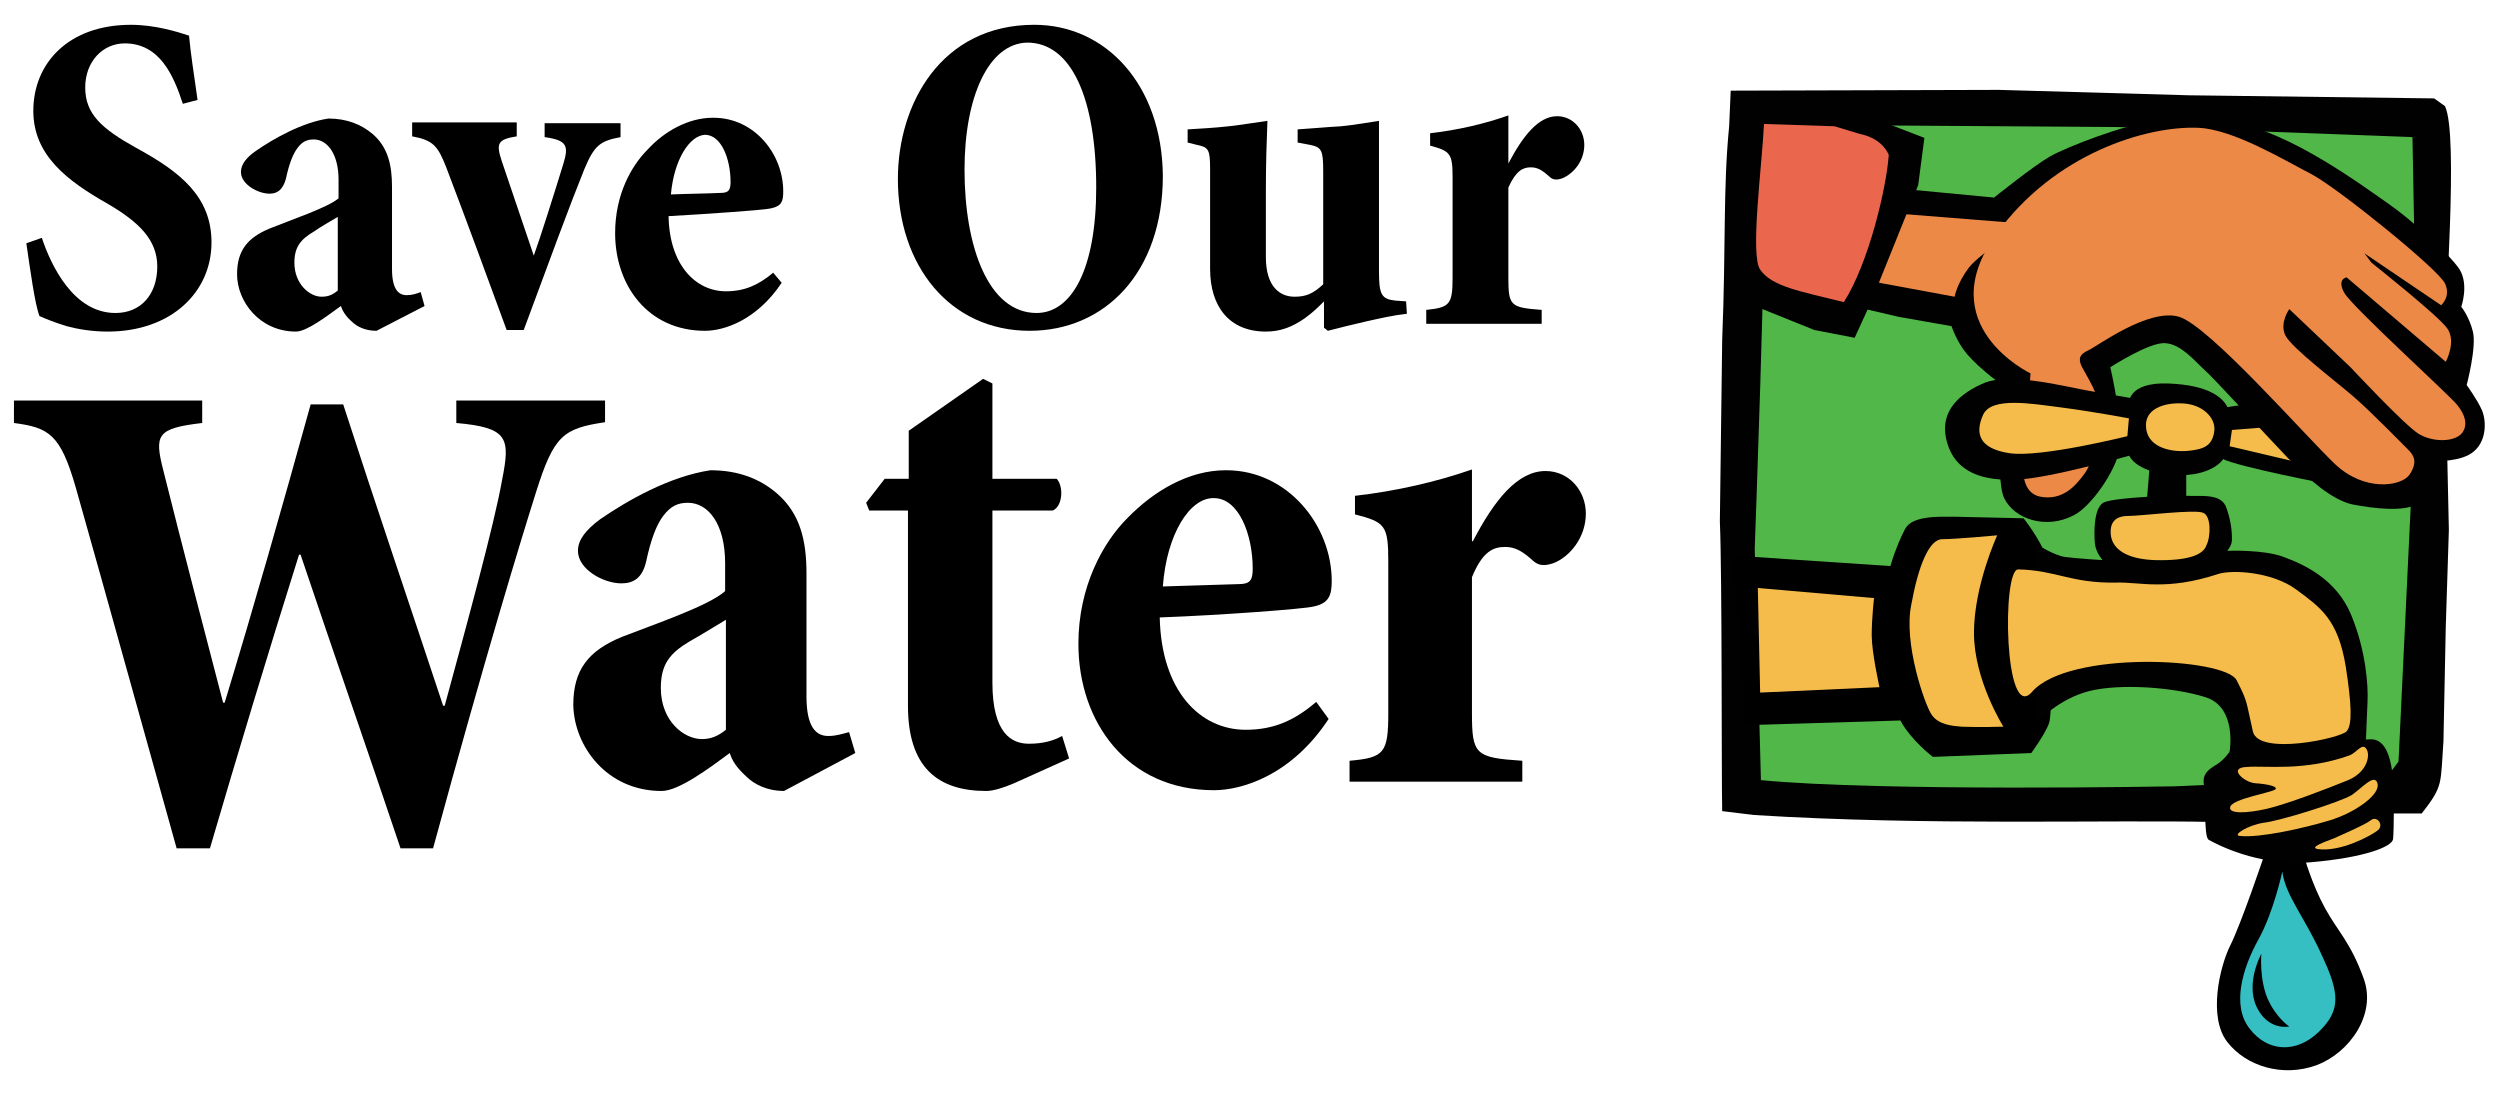 <?xml version="1.0" encoding="utf-8"?>
<!-- Generator: Adobe Illustrator 19.0.0, SVG Export Plug-In . SVG Version: 6.00 Build 0)  -->
<svg version="1.1" id="Layer_1" xmlns="http://www.w3.org/2000/svg" xmlns:xlink="http://www.w3.org/1999/xlink" x="0px" y="0px"
	 viewBox="-144 326.7 322.7 141.3" style="enable-background:new -144 326.7 322.7 141.3;" xml:space="preserve">
<style type="text/css">
	.st0{fill:#36BFC3;}
	.st1{fill:#010101;}
	.st2{fill:#51B748;}
	.st3{fill:#F6BC4B;}
	.st4{fill:#ED8947;}
	.st5{fill:#EA674E;}
</style>
<g>
	<g>
		<path d="M148.2,437.3c0,0-2.9,8.6-4.3,11.4c-1.4,2.8-2.9,9.3-0.4,12.5c2.4,3.1,7.1,4.6,11.5,3c4.3-1.6,7.8-6.6,6.1-11.2
			c-1.7-4.7-3.3-6-5-9.1c-1.7-3.1-2.7-6.7-2.7-6.7L148.2,437.3z"/>
		<path class="st0" d="M150.6,439.2c0,0-1.1,5.2-3.1,8.8c-2,3.6-3.5,8.5-1.1,11.5c2.3,3,6,3.2,8.9,0.4c2.9-2.8,2.7-5,0.4-9.9
			C153.5,445.1,151,442.3,150.6,439.2z"/>
		<path class="st1" d="M147.2,432.5l16.5-0.8l4.9,0c2.8-3.6,2.4-3.7,2.8-9.3l0.3-14.8l0.4-12.5l-0.5-22.8c-0.1-5.2,1.8-28.1,0-31.9
			l-1.4-1l-31.6-0.4l-24.6-0.7l-34.6,0.1l-0.2,4.6c-0.8,8.1-0.4,15-0.9,27.6l-0.3,23.4c0.3,7,0.2,32.6,0.3,37.4l4.1,0.5
			c22.3,1.4,45.6,0.6,59.4,0.9L147.2,432.5z"/>
		<path class="st2" d="M129.4,343.1l-45.1-0.3l-0.6,6.8c0.3,7.9-1.2,47.9-1.2,47.9l0.8,29.9c15.5,1.5,53.3,0.8,53.3,0.8l27.5-1.2
			l1.5-2l1.7-35.6l0.4-28.8l-0.3-16.2l-18.6-0.7L129.4,343.1z"/>
		<path class="st1" d="M143.9,423.6c0,0-0.8,1.2-1.8,1.8c-1,0.6-1.9,1.2-1.6,2.7c0.3,1.4-0.1,6.6,0.6,7c0.7,0.4,6.3,3.5,13.2,2.9
			c6.9-0.6,10.5-2,10.6-3c0.1-1,0.2-6.3-0.1-8.6c-0.3-2.2-0.9-3.8-2.2-4.2c-1.3-0.4-5.7,1-9.2,1.4
			C149.8,424,143.9,423.6,143.9,423.6z"/>
		<path d="M108.4,393.4c-2,0-5.6-0.2-6.5,1.6c-0.9,1.7-3,6.4-3.1,12.9c-0.2,6.5,1.1,9.2,2.5,11.8c1.4,2.6,4.2,4.7,4.2,4.7l12.7-0.5
			c0,0,1.9-2.6,2.3-3.9c0.5-1.2,0.6-18.8-0.3-21.3c-0.9-2.5-3-5.1-3-5.1L108.4,393.4z"/>
		<path class="st1" d="M118.8,396.9c0,0,2.3,1.5,3.8,1.7c1.6,0.2,4.8,0.4,4.8,0.4s-0.9-1-1-2.2c-0.1-1.2-0.2-4.8,1.3-5.3
			c1.6-0.6,8.9-0.9,10.6-0.8c1.7,0.1,4.5-0.4,5.1,1.6c0.7,2,0.7,3.4,0.7,4.1c0,0.7-0.6,1.4-0.6,1.4s4.7-0.2,7.3,0.8
			c2.7,1,6.8,2.9,8.7,7.5c1.9,4.6,2.2,9.1,2.1,11.2c-0.1,2.1-0.2,4.9-0.2,4.9s-1.8,3.5-9.8,3.5c-8,0-7.8-2-7.8-2s1-5.7-3.1-7
			c-4.1-1.3-11-1.8-15-0.8c-4,1-6.7,4-6.7,4L118.8,396.9z"/>
		<path class="st1" d="M142.5,379.4l4.6-0.7l9.5,10.5c0,0-11.6-2.2-13.8-3.3C140.5,384.7,142.5,379.4,142.5,379.4z"/>
		<polygon class="st3" points="144.1,382.2 149.1,381.8 154.4,386.8 143.8,384.3 		"/>
		<path class="st1" d="M101.8,351.1l11.6,1.1c0,0,5.1-4.1,7.2-5.3c2.1-1.2,9.8-4.2,13.3-4.5c3.5-0.3,7.7-0.2,10.4,0.2
			c7.1,0.9,17.1,8.4,20,10.4c2.9,2,7.9,6.5,9.2,8.5c1.2,2,0.2,4.8,0.2,4.8s1,1.2,1.5,3.2s-0.8,6.9-0.8,6.9s1.3,1.8,1.9,3.1
			c0.6,1.2,0.8,3.9-0.9,5.4c-1.6,1.5-5.2,1.3-5.2,1.3s-0.1,4-1.9,5.4c-1.8,1.3-6.1,0.7-8.7,0.2c-2.6-0.6-5.6-3.2-8.3-6
			c-2.7-2.8-9.7-10.5-10.9-11.5c-1.1-1-2.9-3.2-4.9-3.3c-2-0.2-7.1,3.1-7.1,3.1s1.8,7.8,1.2,10.6c-0.5,2.8-3.7,7.4-5.9,8.5
			c-3.6,1.9-7.7,0.5-9-2.2s0-14.4,0-14.4s-3.1-2.2-4.8-4.2c-1.3-1.5-2-3.6-2-3.6l-6.8-1.2l-6-1.4L101.8,351.1z"/>
		<path class="st4" d="M124.7,374c0.5,1,2.4,3.8,2.5,6.2c0.1,2.3-1.1,6.2-2.1,7.6c-1.1,1.5-2.8,3.6-5.8,3c-1.8-0.4-2.3-2.3-2.1-4.4
			c0.2-2.2,0.9-11.5,0.9-11.5s-13-6.2-4.4-18c7.4-10.3,19.3-14,26.1-13.7c4.5,0.2,11.1,4.2,14.6,6c3.4,1.8,16.4,12.3,17.2,14.1
			c0.8,1.7-0.5,2.8-0.5,2.8l-9.9-6.7l0.9,1.2c0,0,8.6,6.8,9.8,8.5c1.2,1.7-0.2,4.3-0.2,4.3l-12.8-10.9c0,0-1.3,0.2-0.3,2
			c1,1.8,13.8,13.4,14.6,14.5c0.8,1,1.5,2.4,0.6,3.6c-1,1.2-3.8,1.2-5.6,0.1s-8.8-8.6-8.8-8.6l-7.9-7.5c0,0-1.3,1.8-0.5,3.4
			c0.8,1.6,6.6,6,8.8,7.9c2.2,1.9,6.4,6.2,7.1,6.9c0.7,0.7,1.2,1.6,0.1,3.2c-1.1,1.5-5.8,2.2-9.6-1.4c-3.8-3.6-16.2-17.8-20.1-19
			c-3.9-1.2-10.6,3.8-11.7,4.3S124.2,372.9,124.7,374z"/>
		<path class="st4" d="M92.5,353.6l25.2,2c0,0-6.1,3.7-7.6,5.7c-1.5,2-1.8,3.7-1.8,3.7L91,361.8"/>
		<polygon class="st1" points="80.9,339.2 80.5,348.4 78.9,363.9 83.5,366.6 90.2,369.3 95.4,370.3 97.6,365.5 103.6,350.6 
			104.4,344.5 94.3,340.6 		"/>
		<path class="st5" d="M96.1,344c3,0.6,3.7,2.7,3.7,2.7c-0.3,4.3-2.6,14-5.8,19c-5.6-1.4-9.3-2-10.8-4.2c-1.3-1.9,0.2-13,0.5-18.8
			l9.1,0.3"/>
		<path class="st1" d="M132,385.2c0,0-11.5,3.3-15.7,3.4c-4.2,0.2-7.9-0.8-9-4.9c-1.1-4,1.8-6.3,4.9-7.6c3.1-1.2,9,0.2,11.2,0.6
			c2.2,0.5,9,1.6,9,1.6L132,385.2z"/>
		<path class="st1" d="M130.8,378.8c0,0-0.2-2.8,5.1-2.6c5.3,0.2,7.3,1.9,7.8,3.5c0.4,1.6,0.2,5.5-1.1,6.7c-1.3,1.2-3.5,1.8-6.2,1.6
			c-2.8-0.2-5.8-1.3-5.8-3.5C130.6,382.4,130.8,378.8,130.8,378.8z"/>
		<polygon class="st1" points="133.5,386.6 133.1,391.5 138.2,391.4 138.2,387 		"/>
		<path d="M147.9,449.8c0,0-2.1,3.8-0.6,6.9c1.5,3.1,4.2,2.5,4.2,2.5s-1.7-1.1-2.8-3.6C147.6,453,147.9,449.8,147.9,449.8z"/>
		<polygon points="79.6,398.4 100.5,399.8 99.6,414 101.3,419.7 81.4,420.3 		"/>
		<g>
			<path class="st3" d="M158.9,421.1c-0.8,0.9-11.4,3.2-12.1,0c-0.9-3.9-0.6-3.7-2.1-6.6c-1.5-2.9-21.7-3.9-26.4,1.5
				c-3.6,4.2-3.9-15.8-1.8-15.8c4.9,0.1,6.8,1.8,12.6,1.7c3.1-0.1,6.5,1.1,13.2-1.1c1.8-0.6,7-0.3,10.1,2c3.1,2.3,5.4,3.8,6.4,10
				C159.5,417.4,159.7,420.2,158.9,421.1z"/>
			<path class="st3" d="M109.2,420.5c-1.1-0.1-3-0.2-3.9-1.6c-0.9-1.4-3.6-9.2-2.6-14.1c0.9-5,2.3-8.5,4-8.5c1.7,0,7.1-0.5,7.1-0.5
				s-3,6.5-3,12.6c0,6.1,3.8,12.1,3.8,12.1S111.4,420.6,109.2,420.5z"/>
			<path class="st3" d="M130.6,383c0,0-11.2,2.8-15.2,2.2c-4-0.6-4.5-2.6-3.4-5c1.1-2.3,6.2-1.4,10.1-0.9c3.9,0.5,8.7,1.4,8.7,1.4
				L130.6,383z"/>
			<path class="st3" d="M138.4,384.9c-2.3,0.2-5.4-0.5-5.4-3.3c0-2.8,3.9-3.1,5.7-2.7c1.9,0.4,3.4,1.9,3.1,3.6
				C141.5,384.3,140.4,384.7,138.4,384.9z"/>
			<path class="st3" d="M134.2,399c-3.2-0.1-5.3-1.1-5.7-3c-0.3-1.9,0.6-2.7,2.2-2.7c1.7,0,8.7-0.9,9.7-0.4c1,0.4,1,3,0.4,4.2
				C140.4,398.3,138.5,399.1,134.2,399z"/>
			<path class="st3" d="M159.3,424.2c0.8-0.3,1.6-1.6,2.1-0.9c0.6,0.7,0.3,3-2.3,4.1c-2.7,1.1-7.9,3.1-10.5,3.7
				c-2.6,0.6-5.1,0.7-4.7-0.3c0.4-1,5.3-1.8,5.8-2.2c0.4-0.4-1.1-0.7-2.6-0.8c-1.4-0.1-3.6-2-1.1-2.1
				C148.5,425.5,153.4,426.3,159.3,424.2z"/>
			<path class="st3" d="M145.1,434.6c-1-0.1,1.1-1.4,3.1-1.7c2-0.2,10-2.7,11.4-3.6c1.3-0.9,3-2.9,3.3-1.4c0.3,1.4-2.9,3.7-6.2,4.7
				S147.6,434.9,145.1,434.6z"/>
			<path class="st3" d="M155.2,436.3c-1.2-0.2,0.8-0.9,2.1-1.4c1.3-0.6,3.9-1.7,4.7-2.3c0.8-0.7,1.8,0.6,0.9,1.3
				C162,434.6,158.1,436.7,155.2,436.3z"/>
			<path class="st3" d="M82.9,402.6l0.3,13.5l15.4-0.7c0,0-1-4.5-1-6.7c0-2.2,0.3-4.8,0.3-4.8L82.9,402.6z"/>
		</g>
	</g>
	<g>
		<g>
			<path d="M-120.4,340.1c-1.2-3.7-3-7.8-7.5-7.8c-2.8,0-5.1,2.3-5.1,5.7c0,3.4,2.1,5.3,6.6,7.8c5.7,3.1,9.7,6.3,9.7,12.2
				c0,6.4-5.2,11.5-13.4,11.5c-2,0-3.8-0.3-5.3-0.7c-1.6-0.5-2.6-0.9-3.5-1.3c-0.6-1.5-1.2-6-1.7-9.4l2-0.7c1.2,3.6,4.1,9.7,9.5,9.7
				c3.3,0,5.4-2.4,5.4-6c0-3.4-2.3-5.7-6.4-8.1c-5.3-3-9.6-6.3-9.6-12c0-6.1,4.5-11.1,12.6-11.1c3.1,0,6,0.9,7.5,1.4
				c0.2,2.2,0.6,4.8,1.1,8.3L-120.4,340.1z"/>
		</g>
		<g>
			<path d="M-95.4,369.4c-1.4,0-2.5-0.5-3.2-1.2c-0.8-0.7-1.2-1.4-1.4-2c-1.8,1.3-4.4,3.3-5.8,3.3c-4.7,0-7.6-3.9-7.6-7.4
				c0-3,1.3-4.7,4.2-5.9c2.7-1.1,7.5-2.7,8.9-3.9l0-2.4c0-3.4-1.5-5.2-3.2-5.2c-0.9,0-1.5,0.3-2.1,1.1c-0.6,0.8-1.1,2.1-1.5,4
				c-0.4,1.4-1.1,1.9-2.1,1.9c-1.5,0-3.7-1.2-3.7-2.8c0-0.9,0.6-1.8,1.9-2.7c2.3-1.6,6-3.7,9.4-4.2c2.4,0,4.3,0.8,5.7,2
				c2,1.7,2.5,4.1,2.5,6.8l0,10.6c0,2.6,0.8,3.4,1.9,3.4c0.7,0,1.3-0.2,1.8-0.4l0.5,1.8L-95.4,369.4z M-100.4,354.7
				c-1,0.6-2.1,1.2-3.1,1.9c-1.7,1-2.5,2-2.5,4c0,2.8,2,4.4,3.5,4.4c0.8,0,1.4-0.2,2.1-0.8L-100.4,354.7z"/>
		</g>
		<g>
			<path d="M-63.9,344.4c-2.7,0.5-3.4,1.1-4.7,4.2c-1.9,4.7-4.5,11.8-7.8,20.7l-2.2,0c-2.6-7.1-5.1-13.9-7.8-21
				c-1.1-2.8-1.7-3.5-4.4-4l0-1.8l13.5,0l0,1.8c-2.5,0.4-2.7,0.9-1.9,3.3c1.4,4.1,3.6,10.6,4.1,12.1c0.9-2.5,2.6-7.9,3.8-11.8
				c0.7-2.3,0.6-3.1-2.4-3.5l0-1.8l9.8,0L-63.9,344.4z"/>
		</g>
		<g>
			<path d="M-43.1,363.2c-3.2,4.8-7.4,6.2-9.9,6.2c-7.4,0-11.6-5.9-11.6-12.6c0-5,2.1-8.7,4.2-10.8c2.2-2.4,5.3-4.1,8.4-4.1h0.1
				c5.3,0,9,4.7,9,9.5c0,1.3-0.2,1.9-1.6,2.2c-0.8,0.2-7.8,0.7-13.2,1c0.1,6.3,3.5,9.7,7.4,9.7c2.4,0,4.2-0.8,6.1-2.4L-43.1,363.2z
				 M-57.4,351.8c2.3-0.1,4.3-0.1,6.4-0.2c1,0,1.3-0.3,1.3-1.4c0-3-1.2-6.1-3.3-6.1C-55,344.2-57,347.3-57.4,351.8z"/>
		</g>
		<g>
			<path d="M6.1,349.4c0,12.5-7.5,20-17.2,20c-10.3,0-17-8.4-17-19.6c0-9.7,5.6-19.9,17.6-19.9C-1.2,329.9,6,337.7,6.1,349.4z
				 M-19.5,348.6c0,10,3.1,18.5,9.3,18.5c4.5,0,7.7-5.6,7.7-16.2c0-11.5-3.2-18.7-8.9-18.7C-16.4,332.3-19.5,339.2-19.5,348.6z"/>
		</g>
		<g>
			<path d="M37.6,367.2c-1.8,0.2-3.5,0.6-5.3,1c-1.7,0.4-3.4,0.8-4.9,1.2l-0.5-0.4l0-3.4c-0.8,0.8-1.4,1.4-2.5,2.2
				c-1.6,1.1-3.1,1.7-5,1.7c-4.7,0-7.2-3.2-7.2-8.1l0-12.9c0-2.5-0.2-2.8-1.7-3.1l-1.2-0.3l0-1.7c1.7-0.1,3.5-0.2,5.3-0.4
				c1.8-0.2,3.5-0.5,5-0.7c-0.1,2.5-0.2,5.6-0.2,8.9l0,8.7c0,3.8,1.8,5.1,3.7,5.1c1.5,0,2.4-0.4,3.7-1.6l0-14.6
				c0-2.7-0.2-3.1-1.7-3.4l-1.6-0.3l0-1.7c1.7-0.1,3.7-0.3,5.6-0.4c1.9-0.2,3.6-0.5,4.9-0.7l0,19.4c0,3,0.3,3.6,2.1,3.8l1.4,0.1
				L37.6,367.2z"/>
		</g>
		<g>
			<path d="M50.7,347.8c1.9-3.6,3.9-6.1,6.3-6.1c2,0,3.5,1.7,3.5,3.7c0,2.1-1.4,3.7-2.8,4.3c-0.8,0.3-1.3,0.2-1.7-0.2
				c-0.9-0.8-1.5-1.2-2.4-1.2c-1,0-1.9,0.4-2.9,2.6l0,11.7c0,3.6,0.3,3.8,4.3,4.1l0,1.8l-14.9,0l0-1.8c3-0.3,3.4-0.7,3.4-4.1l0-13
				c0-3.1-0.3-3.4-2.9-4.1l0-1.6c3.5-0.4,7-1.2,10.1-2.3l0,6.1L50.7,347.8z"/>
		</g>
		<g>
			<path d="M-65.9,381.2c-5.4,0.8-6.6,1.7-8.9,9c-1.9,6-6.6,21.4-13.3,46l-4.2,0c-4.3-12.8-8.5-24.8-12.9-37.9l-0.2,0
				c-4,12.7-7.9,25.6-11.5,37.9l-4.3,0c-4.4-15.7-8.5-30.6-13-46.5c-2-7-3.5-7.8-8-8.4l0-2.9l24.3,0l0,2.9c-5.9,0.7-6.2,1.5-5,6.2
				c2.5,10,5.2,20.3,7.7,29.9l0.2,0c3.8-12.5,7.5-25.5,11.1-38.5l4.2,0c4.2,13,8.6,25.9,12.9,38.9l0.2,0c2.8-10.3,6.4-23.4,7.4-29.1
				c1.1-5.5,0.8-6.8-5.9-7.4l0-2.9l19.2,0L-65.9,381.2z"/>
		</g>
		<g>
			<path d="M-42.8,428.8c-2.1,0-3.8-0.8-4.9-1.9c-1.2-1.1-1.8-2-2.1-3c-2.7,2-6.6,4.9-8.8,4.9c-7.1,0-11.3-5.8-11.4-11.1
				c0-4.5,1.9-7,6.3-8.8c4.1-1.6,11.2-4,13.3-5.9l0-3.6c0-5.1-2.2-7.8-4.8-7.8c-1.3,0-2.2,0.4-3.2,1.7c-0.9,1.2-1.6,3.1-2.2,5.9
				c-0.5,2.1-1.6,2.8-3.2,2.8c-2.3,0-5.6-1.8-5.6-4.2c0-1.4,1-2.7,2.9-4.1c3.5-2.4,8.9-5.5,14.2-6.3c3.6,0,6.4,1.1,8.6,3
				c3,2.6,3.8,6.1,3.8,10.3l0,15.9c0,3.9,1.2,5.1,2.8,5.1c1.1,0,1.9-0.3,2.7-0.5l0.8,2.7L-42.8,428.8z M-50.3,406.7
				c-1.5,0.9-3.1,1.9-4.7,2.8c-2.5,1.5-3.7,2.9-3.7,6c0,4.3,3,6.6,5.3,6.6c1.2,0,2.1-0.4,3.1-1.2L-50.3,406.7z"/>
		</g>
		<g>
			<path d="M-13.1,427.8c-1.4,0.6-2.7,1-3.6,1c-6.3,0-10.1-3.1-10.1-11l0-25.2l-5,0l-0.4-1l2.4-3.1l3.1,0l0-6.2l9.6-6.7l1.2,0.6
				l0,12.3l8.3,0c0.9,1,0.8,3.5-0.5,4.1l-7.8,0l0,22.2c0,6.6,2.5,7.9,4.7,7.9c1.9,0,3.2-0.4,4.3-1l0.9,2.9L-13.1,427.8z"/>
		</g>
		<g>
			<path d="M27.5,419.5c-4.8,7.3-11.2,9.2-14.8,9.2c-11.2,0-17.5-8.8-17.5-18.9c0-7.4,3.2-13.1,6.3-16.2c3.4-3.5,7.9-6.2,12.7-6.2
				l0.1,0c7.9,0,13.6,7.1,13.6,14.3c0,1.9-0.4,2.9-2.4,3.3c-1.2,0.3-11.7,1.1-19.8,1.4c0.2,9.5,5.2,14.5,11.1,14.5
				c3.6,0,6.3-1.2,9.1-3.6L27.5,419.5z M6.1,402.4c3.5-0.1,6.5-0.2,9.7-0.3c1.5,0,1.9-0.4,1.9-2c0-4.4-1.8-9.1-5-9.1
				C9.6,390.9,6.6,395.6,6.1,402.4z"/>
		</g>
		<g>
			<path d="M46.1,396.6c2.8-5.4,5.8-9.1,9.4-9.1c3,0,5.2,2.5,5.2,5.5c0,3.1-2.1,5.6-4.2,6.4c-1.2,0.4-1.9,0.3-2.6-0.3
				c-1.3-1.2-2.3-1.8-3.6-1.8c-1.5,0-2.9,0.5-4.3,3.9l0,17.5c0,5.4,0.4,5.8,6.5,6.2l0,2.7l-22.3,0l0-2.7c4.5-0.4,5-1,5-6.2l0-19.5
				c0-4.7-0.4-5.1-4.3-6.1l0-2.4c5.3-0.6,10.5-1.8,15.1-3.4l0,9.2L46.1,396.6z"/>
		</g>
	</g>
</g>
</svg>
